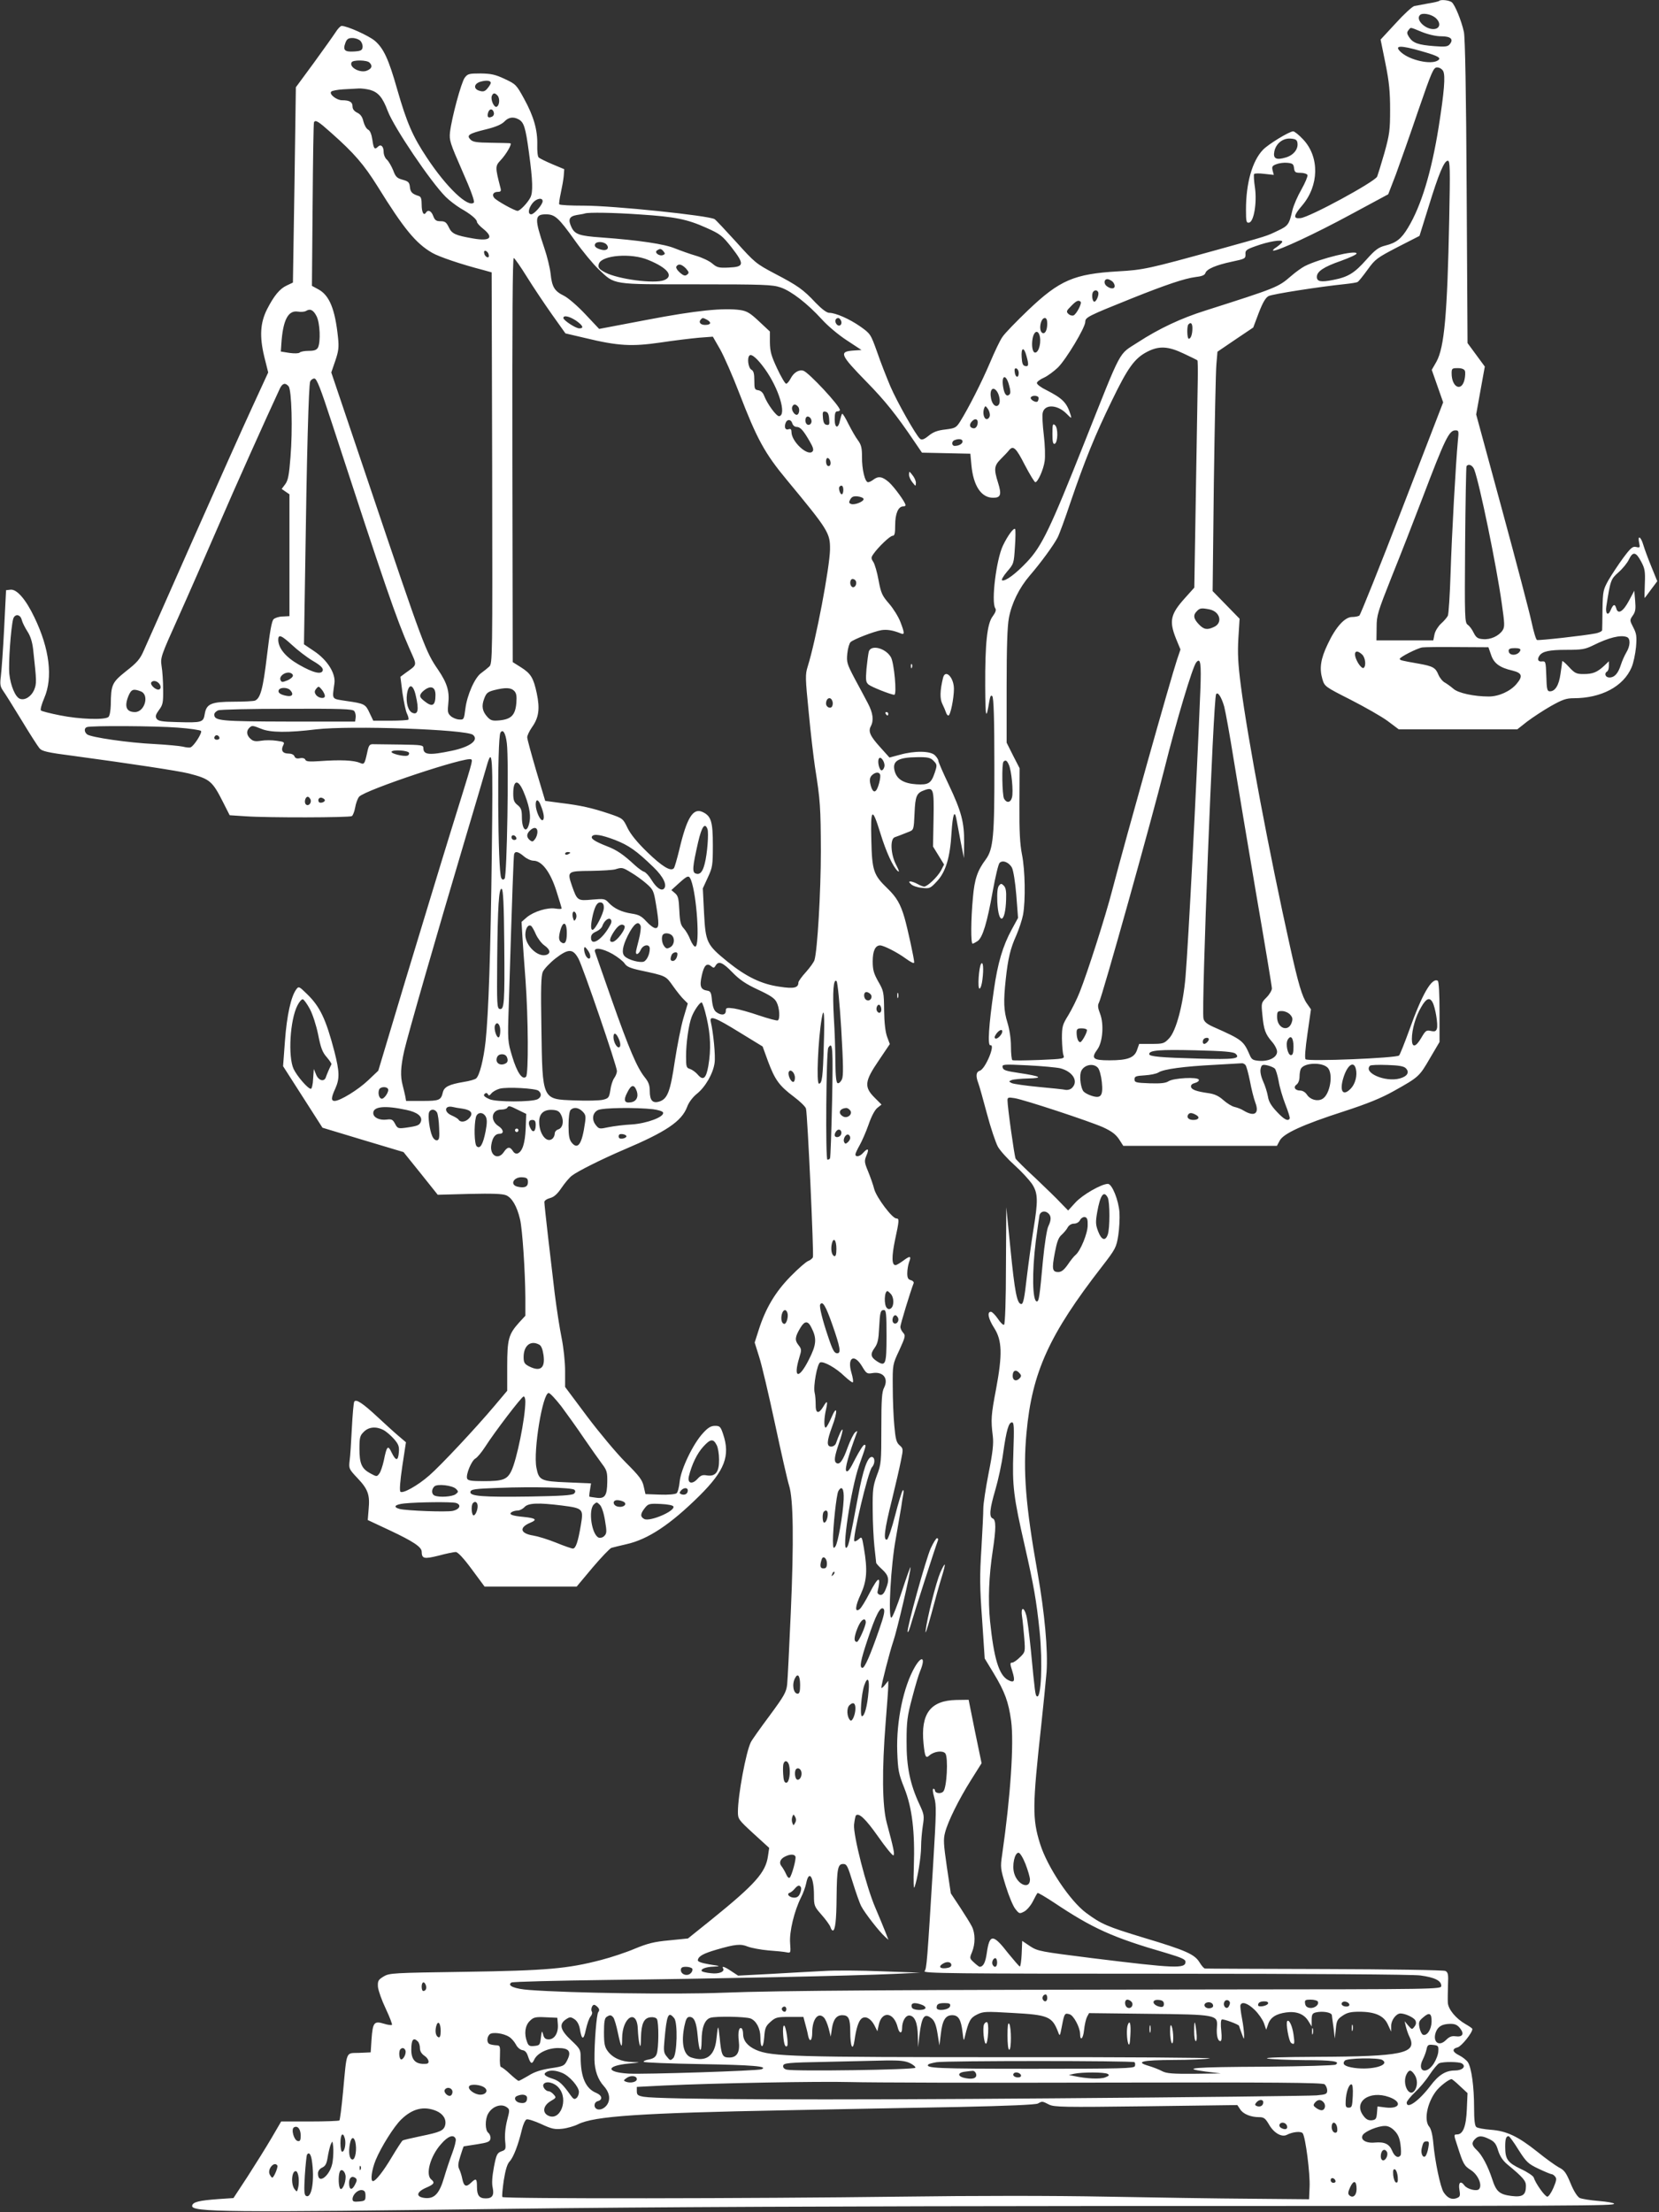 <?xml version="1.0" standalone="no"?>
<!DOCTYPE svg PUBLIC "-//W3C//DTD SVG 20010904//EN"
 "http://www.w3.org/TR/2001/REC-SVG-20010904/DTD/svg10.dtd">
<svg version="1.0" xmlns="http://www.w3.org/2000/svg"
 width="960pt" height="1280pt" viewBox="0 0 960 1280"
 preserveAspectRatio="xMidYMid meet">
<rect x="0" y="0" width="960" height="1280" fill="#333333" stroke="none"/>
<g transform="translate(0,1280) scale(0.1,-0.1)"
fill="#ffffff" stroke="none">
<path d="M8328 12795 c-2 -3 -31 -10 -64 -15 -32 -6 -69 -13 -80 -15 -12 -3
-60 -47 -108 -100 l-87 -94 28 -138 c22 -109 27 -165 27 -268 0 -117 -3 -142
-33 -250 -19 -66 -38 -127 -42 -137 -17 -32 -389 -234 -443 -240 -44 -5 -42
14 9 73 98 115 101 280 7 381 -24 26 -51 48 -59 48 -22 0 -145 -75 -175 -107
-62 -65 -98 -193 -98 -346 0 -69 2 -78 18 -75 28 5 46 116 34 202 -6 39 -8 74
-5 79 3 4 29 5 59 1 l55 -6 -7 26 c-5 22 -2 27 22 36 15 6 44 10 63 8 31 -3
36 -7 39 -30 3 -25 8 -28 38 -28 19 0 37 -6 40 -13 2 -7 -13 -44 -35 -83 -22
-38 -45 -91 -52 -119 -19 -84 -25 -92 -85 -120 -67 -32 -50 -27 -349 -110
-398 -110 -429 -117 -575 -125 -255 -15 -338 -51 -519 -223 -69 -66 -137 -136
-150 -156 -14 -19 -46 -87 -73 -151 -48 -113 -124 -262 -172 -339 -23 -36 -29
-39 -85 -46 -45 -5 -70 -14 -97 -36 -27 -22 -40 -26 -50 -18 -23 19 -133 213
-172 304 -21 50 -56 138 -76 197 -38 106 -39 107 -98 149 -63 44 -143 79 -180
79 -14 0 -43 22 -78 58 -72 77 -103 99 -237 169 -108 57 -116 64 -224 184 -62
68 -117 127 -124 131 -35 21 -587 78 -755 78 -76 0 -141 3 -144 8 -2 4 2 33 9
65 7 32 15 76 17 98 l3 40 -69 29 c-38 16 -74 34 -79 39 -6 6 -9 38 -8 73 2
85 -20 164 -76 266 -45 82 -48 85 -112 115 -55 26 -79 31 -140 32 -67 0 -75
-2 -92 -25 -20 -27 -75 -230 -85 -315 -5 -46 0 -62 71 -224 49 -110 73 -177
67 -183 -32 -32 -158 87 -272 260 -82 123 -116 202 -171 393 -50 177 -79 239
-130 283 -36 30 -160 86 -192 86 -7 0 -23 -17 -36 -38 -13 -20 -70 -100 -126
-177 l-103 -140 -8 -565 -9 -565 -36 -17 c-41 -19 -74 -60 -114 -138 -39 -78
-44 -156 -16 -273 l23 -92 -92 -200 c-51 -110 -207 -459 -347 -775 -140 -316
-266 -602 -281 -634 -21 -49 -39 -70 -102 -119 -82 -66 -88 -77 -89 -197 -1
-31 -6 -61 -13 -68 -19 -19 -168 -14 -281 9 -56 11 -106 24 -110 28 -5 5 4 37
19 72 51 118 31 285 -57 467 -50 105 -102 164 -138 160 l-26 -3 -11 -220 c-6
-121 -15 -245 -19 -277 -6 -48 -4 -60 13 -85 11 -15 59 -92 106 -169 47 -78
94 -151 104 -163 15 -18 44 -25 207 -46 311 -42 596 -85 656 -100 125 -32 138
-44 202 -171 l36 -71 92 -6 c125 -9 601 -8 615 1 6 4 15 26 19 49 4 24 14 52
23 63 33 39 628 237 649 216 9 -8 10 -3 -120 -421 -58 -187 -175 -574 -262
-860 l-156 -520 -59 -56 c-58 -55 -162 -119 -194 -119 -21 0 -20 19 4 71 26
58 25 97 -5 215 -49 187 -83 260 -160 334 -45 44 -47 44 -61 25 -30 -41 -54
-149 -65 -296 l-11 -148 114 -178 114 -178 235 -71 234 -70 99 -123 99 -124
183 5 c133 3 191 1 213 -8 33 -14 62 -62 80 -138 14 -56 30 -303 31 -455 l0
-104 -36 -39 c-61 -68 -69 -96 -69 -254 l0 -141 -75 -89 c-108 -128 -312 -346
-376 -401 -67 -59 -154 -107 -167 -94 -6 6 -2 61 11 148 l21 138 -47 40 c-26
22 -78 70 -117 106 -86 80 -125 106 -135 89 -4 -6 -10 -76 -14 -153 -4 -78 -9
-163 -13 -189 -5 -45 -4 -48 46 -101 61 -64 72 -97 64 -180 l-5 -62 128 -60
c134 -63 184 -96 184 -123 1 -41 13 -44 98 -23 44 12 89 21 99 21 12 0 45 -35
93 -100 l74 -100 267 0 266 0 92 110 c51 60 100 111 109 114 9 3 48 12 86 21
126 28 255 114 423 280 147 146 180 232 137 358 -14 42 -19 47 -46 47 -24 0
-41 -10 -70 -42 -57 -61 -128 -209 -135 -280 -3 -32 -11 -63 -18 -68 -8 -6
-48 -10 -97 -8 l-83 3 -10 44 c-8 38 -25 60 -105 140 -53 53 -153 173 -223
266 l-127 170 0 93 c0 53 -9 135 -20 190 -11 53 -29 169 -40 257 -24 199 -60
510 -60 530 0 8 14 18 33 23 23 6 42 23 67 60 19 28 46 60 60 70 34 26 170 94
298 149 248 105 336 165 368 248 9 26 32 56 55 75 50 39 96 119 104 180 6 41
-7 175 -22 238 -9 39 25 26 166 -61 l134 -82 32 -88 c40 -106 64 -139 149
-203 36 -27 68 -58 70 -69 9 -35 46 -843 40 -859 -3 -8 -16 -18 -27 -22 -12
-4 -58 -44 -103 -90 -88 -90 -144 -184 -184 -310 l-23 -72 26 -83 c15 -46 56
-221 92 -389 36 -168 72 -327 81 -355 25 -77 28 -323 10 -735 -9 -201 -18
-388 -21 -416 -5 -45 -17 -66 -101 -180 -53 -71 -102 -140 -109 -154 -28 -55
-75 -308 -75 -403 0 -42 3 -46 90 -126 l91 -83 -7 -47 c-13 -95 -74 -163 -326
-367 l-137 -110 -109 -11 c-88 -8 -125 -18 -198 -48 -49 -21 -136 -50 -194
-65 -194 -51 -316 -62 -790 -69 -416 -6 -437 -7 -470 -27 -31 -19 -35 -25 -33
-60 2 -21 22 -78 45 -126 23 -49 39 -91 36 -94 -3 -3 -25 0 -47 7 -56 17 -64
7 -71 -89 l-5 -77 -67 -3 c-79 -3 -70 20 -93 -226 -8 -88 -18 -162 -21 -165
-3 -3 -80 -6 -171 -6 l-166 0 -56 -96 c-31 -53 -93 -152 -138 -222 l-82 -125
-88 -6 c-111 -8 -147 -17 -151 -38 -7 -38 183 -40 1863 -18 749 10 1928 15
3495 16 2718 0 2870 1 2870 13 0 5 -40 12 -89 16 -49 4 -99 12 -111 18 -13 8
-34 40 -52 85 -25 60 -36 76 -67 91 -20 11 -76 51 -124 90 -113 90 -178 121
-270 128 -40 3 -78 10 -84 16 -9 6 -13 42 -13 111 0 123 -15 232 -36 264 -8
12 -31 30 -49 39 -41 20 -45 38 -10 47 22 6 85 84 85 106 0 4 -18 16 -39 28
-56 32 -101 86 -103 125 -1 18 0 64 1 103 3 61 0 72 -15 80 -11 5 -324 10
-699 11 -374 1 -685 2 -692 3 -6 0 -20 16 -32 36 -28 46 -78 69 -322 142 -214
65 -246 79 -334 144 -93 69 -224 265 -266 398 -46 146 -45 221 6 685 13 121
27 261 31 310 9 124 -11 343 -52 575 -69 388 -85 587 -64 810 32 350 131 568
437 962 79 102 83 111 94 180 6 39 9 99 7 132 -5 72 -43 166 -67 166 -37 0
-147 -63 -188 -108 l-42 -46 -41 42 c-22 24 -88 88 -147 144 -60 55 -112 107
-116 114 -7 13 -47 298 -47 338 0 16 5 18 41 12 56 -9 429 -132 511 -168 50
-23 73 -40 93 -69 l25 -39 445 0 444 0 16 30 c21 41 134 93 370 169 138 45
217 77 290 118 145 81 148 84 209 189 l56 95 0 174 c0 103 -4 176 -10 180 -34
21 -91 -77 -165 -285 -27 -74 -53 -140 -59 -147 -14 -15 -526 -36 -541 -22 -6
6 -2 60 11 149 l20 140 -23 33 c-28 39 -51 117 -98 330 -119 534 -246 1208
-285 1512 -16 124 -19 186 -14 272 l7 113 -78 80 -78 80 7 622 c5 343 11 655
15 693 l6 70 103 70 104 70 32 85 c24 62 40 88 57 97 24 12 302 55 440 69 37
4 71 9 76 13 5 3 31 35 57 71 44 61 54 68 173 130 l127 65 53 170 c59 192 90
265 111 265 13 0 14 -43 8 -342 -11 -546 -28 -738 -74 -821 l-27 -47 33 -94
33 -94 -237 -614 c-130 -337 -242 -616 -248 -620 -6 -4 -25 -8 -42 -8 -42 0
-95 -58 -141 -157 -41 -85 -49 -140 -31 -202 13 -43 14 -44 164 -120 82 -42
179 -97 214 -123 l64 -48 343 0 343 0 57 45 c32 24 94 65 138 90 66 37 88 45
131 45 160 0 288 68 335 178 11 25 22 78 26 118 5 62 3 78 -16 114 -21 41 -21
42 -3 68 16 22 18 39 14 86 l-5 58 -31 -58 c-33 -62 -63 -81 -73 -45 -8 29
-18 26 -33 -10 -15 -35 -31 -21 -25 21 24 154 26 159 70 198 24 21 52 55 61
75 23 48 41 44 71 -13 21 -39 24 -56 21 -128 -2 -45 -2 -82 -1 -82 1 0 17 22
37 49 l36 48 -34 84 c-19 46 -40 103 -47 127 -14 48 -34 58 -24 12 6 -29 5
-30 -17 -25 -20 5 -31 -4 -75 -63 -28 -38 -66 -96 -85 -128 -31 -56 -33 -64
-35 -169 0 -60 -2 -115 -2 -121 -1 -7 -18 -15 -38 -19 -67 -13 -328 -42 -339
-38 -6 2 -20 50 -32 106 -12 56 -89 349 -171 651 l-149 548 25 139 25 138 -50
68 -50 68 -5 875 c-3 578 -9 892 -16 925 -15 68 -52 157 -70 172 -16 12 -63
17 -73 8z m-24 -96 c34 -27 32 -63 -4 -67 -50 -5 -111 54 -83 81 13 14 61 6
87 -14z m-76 -84 c38 -15 81 -25 112 -25 55 0 73 -17 49 -46 -11 -14 -27 -16
-89 -11 -93 7 -124 18 -146 52 -13 20 -14 28 -4 40 15 18 5 20 78 -10z m-6143
-51 c9 -9 15 -26 13 -38 -2 -17 -11 -22 -51 -24 -53 -3 -64 8 -48 51 8 21 17
27 40 27 16 0 37 -7 46 -16z m6140 -60 c98 -28 118 -39 95 -54 -40 -26 -162 2
-212 47 -45 41 -7 43 117 7z m-6087 -66 c19 -19 14 -34 -13 -46 -39 -18 -108
19 -90 48 9 14 88 13 103 -2z m6213 -49 c14 -27 6 -121 -26 -324 -42 -262
-101 -456 -177 -582 -39 -65 -68 -88 -132 -104 -39 -10 -57 -23 -109 -81 -70
-79 -106 -101 -194 -118 -70 -14 -93 -9 -93 18 0 31 40 58 138 92 50 18 92 37
92 43 0 23 -213 -29 -300 -73 -19 -10 -55 -36 -80 -58 -74 -64 -81 -67 -495
-199 -140 -44 -268 -104 -391 -184 -115 -75 -86 -20 -309 -580 -198 -499 -246
-599 -332 -690 -67 -71 -125 -113 -144 -107 -6 2 6 24 28 50 39 45 40 47 46
144 4 54 4 100 1 103 -8 9 -43 -38 -71 -97 -38 -81 -68 -323 -44 -361 7 -10 2
-24 -14 -46 -33 -42 -45 -156 -44 -405 1 -186 5 -202 24 -86 5 28 9 36 17 28
8 -8 12 -131 12 -394 1 -416 -6 -491 -50 -551 -48 -64 -65 -114 -74 -219 -12
-127 -13 -268 -2 -268 4 0 17 7 29 15 29 20 55 105 88 291 15 82 32 154 39
161 17 19 55 4 72 -28 8 -17 19 -84 25 -159 l10 -131 -36 -66 c-52 -95 -82
-196 -104 -352 -30 -205 -37 -323 -20 -319 31 7 -29 -137 -61 -147 -22 -7 -25
-30 -9 -72 6 -15 28 -95 50 -177 22 -83 51 -169 64 -192 14 -24 57 -71 96
-106 39 -35 83 -83 100 -107 36 -55 37 -96 8 -271 -11 -69 -28 -192 -38 -275
-13 -117 -20 -150 -31 -150 -25 0 -38 69 -63 320 l-24 240 -2 -337 c0 -203 -5
-339 -11 -343 -5 -3 -21 12 -36 35 -15 22 -33 40 -40 40 -24 0 -15 -41 19 -94
46 -72 48 -153 11 -352 -29 -152 -31 -178 -19 -274 5 -42 0 -92 -24 -212 -17
-87 -31 -179 -31 -205 0 -27 -5 -131 -11 -233 -10 -154 -10 -222 4 -410 l15
-226 51 -84 c66 -109 87 -168 102 -277 17 -128 -3 -434 -52 -774 -11 -74 -10
-81 21 -182 18 -58 43 -118 56 -133 22 -28 24 -28 51 -14 15 8 38 35 50 59 12
24 24 46 27 48 2 3 44 -22 93 -54 226 -151 340 -203 651 -293 90 -27 112 -37
112 -51 0 -41 -60 -38 -539 21 -301 38 -315 40 -360 69 l-46 31 -3 -76 c-2
-41 -7 -74 -11 -72 -5 2 -34 36 -66 75 -89 115 -109 115 -125 2 -8 -55 -20
-78 -41 -79 -3 0 -18 11 -33 25 -26 24 -26 25 -11 61 19 47 19 107 -1 147 -9
18 -40 68 -69 112 l-53 80 -23 153 c-19 132 -21 160 -10 200 17 65 79 190 150
303 l61 97 -38 183 -37 184 -71 -1 c-150 -3 -207 -79 -190 -252 8 -78 13 -88
34 -69 27 24 77 30 92 12 18 -22 9 -201 -12 -221 -14 -15 -48 -10 -48 7 0 5
-4 9 -9 9 -6 0 -3 -22 5 -50 13 -44 12 -84 -6 -382 -35 -578 -38 -608 -50
-623 -11 -13 164 -15 1391 -15 840 0 1434 -4 1478 -10 82 -11 121 -30 121 -60
0 -20 -12 -20 -1302 -21 -1817 -2 -2527 -6 -2858 -19 -271 -11 -881 -2 -1117
16 -85 6 -131 25 -104 43 7 5 259 11 560 15 608 7 1426 24 1656 35 l150 7
-220 8 c-121 5 -272 6 -335 2 -63 -3 -201 -11 -307 -17 l-192 -10 -38 25 c-38
26 -59 33 -49 17 12 -19 -24 -34 -70 -28 -25 2 -48 8 -52 11 -12 12 22 26 68
27 42 2 40 3 -25 13 -50 9 -69 16 -67 26 5 22 32 37 107 59 110 32 141 35 182
18 21 -8 74 -18 118 -22 44 -3 92 -8 106 -11 25 -5 25 -4 21 54 -5 65 24 185
63 263 13 25 26 62 30 82 16 82 45 37 45 -68 0 -62 2 -66 44 -114 24 -27 47
-59 51 -70 3 -12 10 -21 14 -21 14 0 21 58 22 194 2 165 7 191 38 191 21 0 26
-11 55 -105 18 -58 40 -121 50 -140 21 -40 103 -145 136 -175 l21 -19 -19 49
c-11 28 -36 88 -56 135 -54 124 -129 422 -124 482 3 27 8 51 11 54 17 17 56
-20 128 -122 44 -63 84 -112 89 -109 8 5 2 37 -39 189 -26 98 -28 306 -6 581
8 99 15 194 15 210 l0 30 -20 -25 c-11 -14 -20 -20 -20 -15 0 19 49 210 69
268 21 60 102 405 100 429 0 7 -23 -56 -50 -139 -27 -84 -55 -153 -61 -153
-20 0 -3 307 26 460 13 74 27 155 31 180 3 25 9 59 12 75 3 17 2 26 -3 22 -5
-5 -25 -70 -44 -144 -19 -75 -41 -138 -47 -141 -23 -7 -15 58 28 229 22 90 46
194 53 231 13 64 13 67 -9 86 -18 16 -23 35 -30 113 -5 52 -9 153 -9 224 -1
130 -1 130 38 213 35 77 37 85 22 101 -9 10 -16 25 -16 34 0 14 57 201 77 253
2 6 -5 14 -16 17 -16 4 -21 13 -21 40 0 20 5 48 10 63 15 38 7 40 -33 10 -19
-14 -39 -26 -45 -26 -22 0 -23 47 -3 145 25 115 25 125 8 125 -24 0 -114 120
-128 169 -6 25 -23 72 -36 104 -22 53 -22 60 -9 92 17 39 8 45 -19 15 -19 -22
-45 -27 -45 -9 0 6 11 29 24 52 13 23 37 77 52 120 16 47 36 85 51 97 l24 19
-40 40 c-62 62 -58 95 24 215 l64 95 -16 43 c-10 29 -16 80 -17 153 -1 104 -3
113 -34 166 -26 47 -32 67 -32 117 0 60 15 92 43 92 22 -1 99 -40 148 -76 32
-23 49 -31 49 -22 0 21 -38 195 -56 258 -23 79 -46 119 -99 170 -80 77 -89
102 -93 279 -5 186 5 194 52 41 34 -111 74 -197 101 -220 11 -9 8 2 -9 35 -32
60 -37 152 -8 161 17 6 31 11 83 32 26 10 27 14 31 105 4 102 12 119 57 135
53 19 56 8 53 -166 l-3 -160 32 -52 32 -52 -18 -35 c-21 -38 -79 -93 -98 -93
-7 1 -23 7 -37 15 -14 8 -32 14 -40 15 -12 0 -12 -3 2 -16 9 -9 37 -19 62 -21
44 -5 49 -4 86 36 52 54 78 139 86 282 7 109 18 138 29 77 3 -18 14 -76 24
-128 l19 -95 1 90 c1 116 -15 179 -89 335 -33 69 -60 131 -60 138 0 7 -9 21
-20 32 -26 26 -118 27 -203 3 l-60 -16 -53 59 c-59 65 -71 92 -55 122 18 34
13 76 -17 133 -16 30 -50 95 -77 144 -44 84 -47 94 -42 144 3 30 12 60 19 66
17 16 133 61 178 69 32 5 66 0 113 -19 22 -9 22 2 -3 67 -11 29 -40 76 -65
105 -40 46 -47 60 -61 135 -8 46 -22 93 -30 106 -14 21 -14 26 -1 45 27 40 97
107 112 107 12 0 15 14 15 63 0 65 18 107 46 107 8 0 14 3 14 7 0 16 -65 105
-96 133 -38 33 -61 37 -90 15 -10 -8 -24 -15 -31 -15 -18 0 -36 76 -35 147 0
50 -4 69 -23 95 -14 18 -38 61 -56 96 -17 35 -33 61 -36 58 -3 -3 -8 -20 -12
-37 -10 -52 -31 -48 -31 5 0 34 4 46 15 46 8 0 15 3 15 8 0 24 -180 217 -211
227 -26 8 -56 -10 -74 -45 -9 -17 -20 -30 -26 -30 -6 0 -29 39 -52 88 -34 73
-41 97 -42 151 l0 63 -62 58 c-51 48 -70 60 -108 66 -97 14 -257 -2 -539 -56
l-279 -53 -81 86 c-44 47 -100 95 -123 106 -55 27 -69 51 -77 128 -4 34 -20
101 -37 150 -57 169 -56 193 10 193 52 0 73 -19 168 -152 44 -62 106 -137 137
-166 96 -91 70 -87 566 -87 390 0 440 -2 487 -18 62 -21 155 -93 238 -184 33
-37 97 -91 145 -122 l85 -56 -45 -3 c-87 -6 -80 -23 75 -182 107 -109 173
-192 275 -343 l45 -66 140 -3 140 -3 6 -65 c11 -121 57 -190 126 -190 44 0 50
18 28 88 -25 79 -22 98 16 136 19 19 40 41 47 50 25 31 41 16 92 -84 29 -55
56 -100 61 -100 14 0 47 72 54 122 4 26 2 94 -5 151 -7 58 -10 116 -6 130 12
50 85 46 137 -6 30 -30 31 -30 24 -7 -22 71 -46 95 -142 144 -29 14 -53 32
-53 40 0 7 18 21 41 31 22 10 58 37 81 59 48 48 158 231 158 264 0 26 16 34
265 134 202 81 310 117 372 125 37 4 54 11 58 23 7 23 59 46 153 66 76 16 80
18 79 43 -2 22 5 28 59 47 74 27 154 40 154 26 0 -5 -15 -19 -32 -31 -18 -11
-27 -21 -19 -21 31 0 240 97 445 208 l219 118 44 114 c23 63 82 229 129 368
80 232 89 252 110 252 14 0 28 -9 35 -21z m-5511 -69 c0 -4 -8 -18 -18 -30
-14 -18 -25 -22 -45 -16 -40 10 -36 43 6 54 33 9 57 6 57 -8z m-699 -40 c48
-14 73 -43 103 -123 36 -95 248 -409 335 -496 22 -22 61 -51 87 -67 57 -32 94
-63 94 -78 0 -6 16 -24 35 -39 65 -52 42 -74 -56 -57 -104 18 -124 27 -142 65
-14 29 -22 35 -48 35 -25 0 -33 6 -42 30 -11 30 -30 39 -42 20 -13 -21 -25 2
-25 46 0 34 -4 46 -17 50 -38 12 -48 22 -51 52 -3 27 -9 33 -42 42 -33 9 -41
17 -55 55 -10 24 -26 52 -36 61 -11 9 -19 30 -19 45 0 32 -16 47 -33 30 -19
-19 -25 -12 -32 39 -5 33 -13 54 -25 60 -10 5 -22 27 -27 47 -6 27 -17 42 -36
51 -18 9 -27 21 -27 36 0 26 -17 36 -61 36 -31 0 -77 36 -62 50 4 5 35 11 68
13 33 2 74 4 90 5 17 1 46 -3 66 -8z m739 -34 c14 -18 10 -58 -7 -64 -15 -4
-35 42 -27 63 8 19 18 19 34 1z m-22 -99 c2 -10 -4 -20 -13 -23 -21 -9 -28 0
-20 26 8 24 28 22 33 -3z m142 -37 c32 -17 41 -46 61 -194 22 -162 24 -228 8
-259 -16 -31 -60 -77 -74 -77 -17 0 -121 58 -135 75 -15 18 -5 35 22 35 16 0
19 5 14 23 -31 120 -31 126 1 160 33 35 68 96 56 98 -5 1 -54 2 -110 3 -83 1
-106 4 -120 18 -25 25 -11 35 87 59 58 14 92 29 108 45 24 26 52 30 82 14z
m-1083 -79 c133 -118 188 -182 267 -308 153 -247 222 -331 317 -386 40 -23
166 -66 294 -99 l50 -14 3 -1132 c2 -1103 2 -1132 -17 -1149 -11 -10 -31 -26
-46 -37 -37 -25 -82 -127 -92 -206 -8 -64 -9 -65 -37 -63 -16 1 -37 10 -48 20
-17 15 -19 26 -14 71 8 71 -6 119 -59 197 -72 105 -82 130 -401 1077 l-217
643 23 67 c19 56 22 78 16 135 -17 165 -50 246 -116 280 l-35 19 4 470 c2 258
5 472 8 477 9 15 25 5 100 -62z m5591 -59 c5 -35 -23 -70 -67 -83 -56 -17 -75
-7 -67 34 9 46 49 79 95 75 29 -2 37 -8 39 -26z m-4368 -336 c0 -20 -49 -76
-66 -76 -21 0 -17 33 7 64 22 28 59 35 59 12z m565 -77 c199 -13 271 -27 382
-77 81 -36 92 -45 146 -113 76 -98 74 -113 -14 -117 -59 -3 -70 0 -97 23 -17
15 -60 35 -94 45 -35 10 -90 30 -123 43 -60 25 -207 47 -425 63 -128 9 -153
18 -173 59 -21 45 -14 63 31 71 21 3 42 7 47 9 21 7 166 5 320 -6z m-195 -174
c18 -21 2 -38 -29 -30 -32 8 -45 20 -37 34 10 16 51 13 66 -4z m330 -40 c10
-12 9 -16 -4 -21 -22 -8 -52 16 -34 27 18 12 24 11 38 -6z m-1012 -19 c3 -12
-1 -17 -10 -14 -7 3 -15 13 -16 22 -3 12 1 17 10 14 7 -3 15 -13 16 -22z m923
-30 c113 -46 150 -94 92 -117 -56 -22 -264 5 -340 44 -38 20 -45 30 -37 52 19
49 188 62 285 21z m-702 -98 c36 -58 101 -155 144 -216 l79 -111 111 -26 c194
-47 272 -51 438 -27 79 12 180 24 224 28 l80 6 42 -73 c23 -41 73 -155 111
-254 102 -265 147 -348 276 -503 240 -290 250 -306 249 -402 -2 -104 -82 -527
-129 -676 -15 -48 -14 -66 6 -268 11 -119 28 -260 36 -314 31 -196 33 -232 34
-487 0 -235 -20 -575 -37 -630 -3 -11 -25 -42 -49 -69 -24 -26 -44 -54 -44
-61 0 -31 -26 -37 -110 -24 -104 15 -191 57 -298 143 -123 100 -129 112 -138
284 l-7 142 29 63 c27 58 29 70 29 187 0 137 -10 169 -60 192 -55 25 -91 -34
-135 -222 -13 -52 -26 -99 -31 -104 -18 -20 -68 11 -152 92 -60 58 -98 105
-116 142 -26 54 -27 55 -106 82 -99 33 -164 48 -280 62 l-90 12 -52 174 c-28
96 -52 183 -52 193 -1 10 12 37 28 60 39 55 46 106 27 196 -19 89 -34 114 -93
151 l-46 29 -2 1171 c-1 809 1 1170 8 1167 6 -2 40 -51 76 -109z m920 49 c18
-21 20 -26 7 -36 -11 -9 -20 -7 -42 12 -16 14 -24 29 -20 35 11 18 30 14 55
-11z m2473 -81 c22 -32 -3 -47 -37 -22 -23 17 -14 49 12 39 10 -4 21 -11 25
-17z m-88 -55 c9 -14 -12 -63 -24 -56 -11 7 -14 48 -3 58 9 10 21 9 27 -2z
m-101 -57 c9 -9 -24 -72 -41 -79 -9 -3 -22 1 -30 9 -13 13 -11 18 16 45 30 31
43 37 55 25z m-4421 -84 c20 -39 24 -149 8 -181 -8 -14 -21 -19 -53 -19 -24 0
-47 -4 -53 -10 -5 -5 -30 -6 -59 -2 l-50 8 3 44 c9 138 39 196 96 187 18 -3
39 -1 47 4 24 15 43 5 61 -31z m1501 -25 c40 -28 48 -45 19 -45 -21 0 -92 47
-92 60 0 18 35 10 73 -15z m758 5 c28 -16 23 -30 -11 -30 -28 0 -40 17 -23 33
8 9 11 9 34 -3z m776 -6 c9 -23 -11 -38 -26 -20 -13 16 -7 36 10 36 5 0 12 -7
16 -16z m1193 -16 c0 -39 -13 -63 -29 -54 -22 14 -10 86 15 86 9 0 14 -11 14
-32z m840 -27 c0 -35 -9 -61 -21 -61 -10 0 -12 73 -2 83 14 15 23 6 23 -22z
m-886 -37 c14 -37 -1 -104 -24 -104 -15 0 -22 39 -15 80 7 41 28 53 39 24z
m836 -110 c41 -19 77 -37 79 -39 2 -2 3 -53 2 -112 -1 -59 -6 -354 -11 -656
l-9 -547 -52 -58 c-86 -95 -95 -134 -54 -237 l26 -63 -20 -59 c-37 -111 -293
-1021 -375 -1334 -39 -151 -142 -473 -188 -589 -16 -41 -46 -101 -66 -134 -34
-55 -37 -65 -37 -135 1 -42 4 -85 9 -97 7 -20 4 -21 -140 -27 -81 -3 -151 -4
-156 -1 -4 3 -8 38 -8 79 0 45 -8 97 -20 137 -22 71 -24 123 -10 253 13 120
27 178 61 253 15 35 33 88 39 119 15 84 12 257 -6 348 -12 60 -16 134 -15 290
l1 210 -38 74 -37 74 0 326 c0 226 4 347 13 395 16 86 60 175 121 246 64 74
139 177 161 220 10 19 44 112 75 205 82 240 140 384 239 587 92 190 131 245
205 283 68 35 121 32 211 -11z m-911 -11 c15 -53 14 -65 -6 -61 -14 2 -19 15
-21 51 -4 57 13 62 27 10z m-1512 -79 c80 -112 126 -264 82 -272 -15 -3 -69
70 -88 120 -6 16 -19 28 -33 30 -21 3 -23 8 -23 56 0 40 -4 56 -17 63 -18 10
-26 68 -11 82 12 12 47 -19 90 -79z m1468 -22 c0 -31 -19 -28 -23 4 -3 18 0
25 10 22 7 -3 13 -14 13 -26z m2582 12 c3 -9 2 -33 -3 -53 -18 -70 -74 -41
-74 39 0 28 3 30 35 30 24 0 38 -6 42 -16z m-2637 -86 c8 -27 8 -44 2 -50 -16
-16 -30 -1 -37 42 -12 72 17 79 35 8z m-3918 -220 c302 -926 371 -1127 447
-1300 46 -104 49 -90 -24 -143 l-28 -21 12 -94 c8 -52 19 -107 27 -121 7 -15
10 -29 7 -33 -4 -3 -51 -6 -105 -6 l-98 0 -21 44 c-24 52 -29 55 -134 70 -89
14 -83 5 -70 101 9 58 -41 137 -118 188 l-58 39 7 441 c9 646 20 1060 29 1080
4 9 15 17 24 17 14 0 35 -54 103 -262z m-252 217 c18 -22 24 -252 11 -409 -8
-104 -14 -135 -30 -157 l-21 -28 23 -16 22 -15 0 -353 0 -352 -39 -2 c-21 0
-45 -8 -53 -16 -11 -11 -22 -75 -38 -210 -23 -193 -38 -248 -70 -261 -9 -3
-64 -6 -121 -6 -131 0 -159 -12 -169 -70 -8 -50 -15 -52 -159 -48 -90 2 -111
6 -120 20 -8 13 -5 24 14 50 22 29 25 42 24 118 0 47 -4 108 -9 136 -7 50 -5
56 98 285 58 129 161 365 230 524 100 232 273 617 357 798 15 30 31 34 50 12z
m4097 -27 c16 -20 23 -62 14 -77 -14 -23 -39 -5 -46 33 -10 49 9 73 32 44z
m243 -41 c0 -8 -3 -17 -6 -20 -10 -9 -46 12 -39 24 9 14 45 11 45 -4z m-1391
-51 c11 -14 5 -46 -9 -46 -15 0 -32 30 -26 45 7 19 20 19 35 1z m1109 -51 c-2
-11 -10 -20 -18 -20 -17 0 -25 37 -15 63 6 15 8 15 21 -3 8 -11 13 -29 12 -40z
m-930 -18 c3 -33 1 -38 -15 -35 -13 2 -19 14 -21 41 -3 33 -1 38 15 35 13 -2
19 -14 21 -41z m-104 -4 c8 -19 -8 -38 -23 -29 -16 10 -13 46 3 46 8 0 17 -8
20 -17z m961 -33 c-4 -12 -13 -20 -23 -18 -23 4 -25 23 -6 42 21 21 39 7 29
-24z m-1070 10 c3 -11 14 -20 24 -20 22 0 39 -19 76 -83 21 -36 25 -51 16 -60
-28 -28 -121 58 -121 113 0 15 -4 20 -15 17 -19 -8 -28 8 -20 33 8 26 32 26
40 0z m3851 -102 c-12 -128 -35 -540 -42 -763 -4 -126 -11 -238 -16 -248 -5
-10 -23 -31 -40 -46 -16 -15 -33 -42 -37 -61 l-7 -35 -164 0 -165 0 1 75 c0
70 6 88 88 295 49 121 128 324 176 450 132 347 155 395 192 395 20 0 20 -4 14
-62z m-2866 -2 c0 -14 -21 -26 -46 -26 -17 0 -19 26 -1 33 24 10 47 7 47 -7z
m-766 -112 c7 -19 -2 -37 -15 -29 -12 8 -12 45 0 45 5 0 12 -7 15 -16z m3727
-51 c31 -82 128 -553 159 -773 17 -119 18 -137 5 -157 -22 -33 -70 -55 -113
-51 -31 2 -40 9 -54 36 -9 19 -24 40 -35 47 -17 13 -18 36 -15 462 2 246 6
451 8 455 11 17 35 7 45 -19z m-3651 -118 c0 -14 -4 -25 -9 -25 -10 0 -21 36
-13 44 12 13 22 5 22 -19z m117 -51 c5 -15 -52 -38 -72 -30 -13 5 -14 10 -5
26 9 16 19 20 42 18 17 -2 33 -8 35 -14z m-44 -477 c7 -19 -8 -41 -22 -33 -16
10 -14 46 3 46 8 0 16 -6 19 -13z m2046 -163 c62 -13 78 -79 25 -102 -38 -18
-58 -15 -87 16 -31 32 -34 54 -11 76 17 18 27 19 73 10z m-6873 -61 c4 -16 19
-45 33 -67 17 -26 28 -60 33 -105 20 -184 21 -195 5 -234 -17 -38 -54 -61 -82
-50 -26 9 -54 76 -61 144 -6 60 9 266 22 317 9 32 42 29 50 -5z m1564 -145
c31 -29 84 -70 119 -91 45 -26 61 -42 59 -55 -6 -27 -54 -16 -138 32 -77 44
-119 95 -120 144 0 34 18 27 80 -30z m7724 46 c22 -8 20 -52 -3 -89 -10 -17
-24 -48 -31 -70 -16 -51 -37 -75 -67 -75 -23 0 -32 23 -13 35 6 3 10 18 10 32
l0 27 -27 -26 c-41 -38 -66 -48 -119 -48 -42 0 -51 4 -86 42 -21 23 -38 37
-38 32 0 -5 -5 -38 -10 -73 -9 -66 -31 -101 -61 -101 -16 0 -19 11 -21 88 -3
84 -4 87 -25 85 -23 -3 -29 12 -15 33 17 25 56 34 154 34 92 0 110 3 157 26
90 45 159 62 195 48z m-786 -102 c16 -50 50 -75 124 -92 56 -14 62 -32 23 -78
-36 -42 -102 -72 -160 -72 -85 0 -178 20 -205 45 -14 12 -36 28 -48 35 -13 6
-30 27 -38 45 -17 42 -31 50 -114 65 -103 18 -110 20 -110 28 0 10 100 61 130
66 14 2 106 3 204 2 l179 -1 15 -43z m170 26 c-11 -33 -68 -36 -68 -3 0 11 10
15 36 15 23 0 34 -4 32 -12z m-916 -25 c19 -17 25 -68 8 -78 -5 -3 -19 9 -30
27 -34 57 -20 90 22 51z m-936 -207 c-23 -571 -69 -1454 -86 -1660 -14 -160
-54 -310 -94 -353 -29 -31 -35 -33 -103 -33 l-71 0 -12 -34 c-15 -46 -54 -61
-160 -61 -96 0 -108 11 -70 63 31 42 39 146 16 206 -13 33 -15 50 -7 64 19 35
304 1054 380 1357 68 273 162 587 183 612 25 31 30 -3 24 -161z m-5251 85 c0
-8 -15 -21 -33 -28 -29 -12 -33 -11 -39 3 -8 21 24 46 52 42 11 -2 20 -9 20
-17z m-777 -43 c16 -16 15 -38 -2 -38 -19 0 -48 29 -41 41 8 13 29 11 43 -3z
m962 -75 c0 -19 -40 -13 -53 9 -8 12 -7 21 3 33 13 16 15 15 32 -5 10 -12 18
-29 18 -37z m526 2 c19 -81 13 -112 -18 -100 -26 10 -40 58 -33 109 10 64 36
59 51 -9z m114 5 c0 -64 -18 -74 -65 -36 -25 20 -28 28 -19 43 6 10 22 23 35
30 30 15 49 1 49 -37z m-842 28 c24 -24 14 -41 -20 -34 -38 7 -53 20 -44 35 9
15 49 14 64 -1z m1297 -5 c13 -13 16 -29 13 -70 -6 -70 -29 -94 -96 -101 -42
-4 -52 -1 -71 19 -30 33 -36 63 -19 107 12 32 20 39 58 49 64 16 96 15 115 -4z
m-2161 -3 c52 -19 24 -120 -33 -120 -50 0 -63 32 -37 95 16 37 28 41 70 25z
m6270 -88 c8 -31 33 -169 55 -307 22 -137 81 -487 130 -777 50 -289 91 -536
91 -547 0 -11 -14 -35 -31 -52 -31 -31 -31 -33 -24 -102 8 -85 17 -110 55
-154 17 -19 30 -45 30 -58 0 -33 -47 -57 -103 -53 -36 3 -44 7 -55 33 -36 83
-43 89 -210 163 -38 17 -54 30 -58 49 -13 52 57 1848 73 1876 10 17 31 -16 47
-71z m-2268 33 c4 -8 4 -22 0 -30 -7 -19 -36 -8 -36 14 0 32 26 43 36 16z
m-2766 -59 c6 -8 10 -25 8 -38 l-3 -23 -385 0 c-396 1 -430 4 -430 41 0 8 10
19 23 24 12 5 191 9 398 9 317 1 378 -1 389 -13z m-1021 -96 c69 -5 129 -14
134 -19 9 -9 -39 -86 -60 -95 -6 -3 -26 -1 -45 4 -18 4 -91 11 -163 15 -151 7
-370 39 -391 56 -17 14 -18 36 -1 42 22 9 398 7 526 -3z m483 -7 c52 -22 155
-23 317 -3 198 23 870 0 908 -32 36 -30 -17 -70 -123 -92 -129 -27 -164 -24
-164 15 0 18 -9 19 -130 21 -71 1 -142 2 -157 2 -25 1 -29 -4 -39 -52 -14 -63
-17 -67 -41 -56 -35 15 -111 19 -235 10 -58 -4 -77 -2 -81 8 -3 8 -15 12 -31
9 -18 -4 -28 0 -32 11 -4 10 -18 16 -35 16 -34 0 -45 19 -30 48 9 18 6 20 -39
26 -26 4 -67 4 -89 0 -32 -5 -46 -3 -61 11 -23 20 -26 45 -8 63 16 16 20 15
70 -5z m1421 -84 c12 -96 1 -769 -13 -783 -8 -8 -13 -7 -19 3 -21 33 -25 810
-5 842 14 23 30 -2 37 -62z m-1663 30 c0 -5 -7 -9 -15 -9 -15 0 -20 12 -9 23
8 8 24 -1 24 -14z m1097 -85 c2 -6 -2 -14 -9 -16 -21 -7 -99 12 -92 23 8 13
96 7 101 -7z m479 -576 c-7 -588 -19 -930 -36 -1093 -12 -107 -35 -198 -55
-215 -7 -6 -39 -15 -71 -20 -84 -14 -113 -28 -121 -59 -11 -47 -20 -51 -119
-51 l-94 0 -5 28 c-3 15 -10 43 -15 63 -14 53 -12 104 9 199 22 95 185 662
351 1220 60 201 116 391 125 423 35 124 38 76 31 -495z m2272 498 c-2 -11 -8
-21 -15 -23 -13 -5 -28 51 -17 68 10 17 36 -20 32 -45z m282 34 c23 -23 24
-26 9 -71 -21 -62 -36 -71 -106 -67 -74 5 -113 29 -126 77 -15 58 19 79 131
80 59 1 76 -3 92 -19z m438 -25 c15 -33 27 -155 18 -189 -8 -31 -31 -34 -46
-7 -11 21 -14 204 -3 214 12 12 20 7 31 -18z m-745 -57 c5 -16 -11 -79 -24
-92 -12 -14 -25 2 -33 40 -5 23 -2 36 9 48 20 19 42 21 48 4z m-2065 -95 c32
-75 44 -132 37 -174 -13 -76 -45 -58 -45 25 0 39 -5 52 -25 68 -20 16 -25 28
-25 67 0 78 27 85 58 14z m-1231 -49 c8 -20 -13 -42 -27 -28 -12 12 -3 44 11
44 5 0 12 -7 16 -16z m83 -4 c0 -12 -29 -20 -35 -10 -9 15 4 30 20 23 8 -3 15
-9 15 -13z m1248 -27 c20 -49 24 -81 13 -88 -14 -8 -41 53 -41 90 0 33 15 32
28 -2z m966 -140 c8 -21 -1 -144 -16 -200 -12 -49 -28 -66 -53 -57 -20 8 -18
37 15 182 21 90 39 115 54 75z m-984 -16 c0 -13 -6 -32 -14 -42 -12 -16 -16
-17 -30 -6 -20 17 -20 35 0 55 23 23 44 20 44 -7z m-122 -35 c2 -7 -3 -12 -12
-12 -9 0 -16 7 -16 16 0 17 22 14 28 -4z m571 -12 c79 -31 123 -61 223 -158
57 -55 80 -104 60 -124 -15 -15 -44 5 -72 51 -14 23 -33 44 -43 47 -10 3 -33
20 -52 37 -68 63 -105 89 -166 112 -68 27 -92 43 -83 56 10 16 54 9 133 -21z
m-527 -95 c16 -14 41 -25 55 -25 48 0 97 -64 132 -173 17 -53 31 -100 31 -103
0 -4 -16 -4 -35 -1 -46 8 -126 -17 -166 -50 l-31 -27 5 -85 c3 -47 11 -160 18
-251 16 -222 18 -545 3 -560 -21 -21 -52 24 -80 117 -26 87 -27 90 -20 293 21
685 28 866 31 878 6 19 24 15 57 -13z m268 21 c0 -2 -7 -6 -15 -10 -8 -3 -15
-1 -15 4 0 6 7 10 15 10 8 0 15 -2 15 -4z m351 -114 c26 -15 66 -44 89 -64 40
-35 43 -42 56 -120 19 -114 18 -138 -3 -138 -10 0 -33 17 -53 39 -28 31 -45
39 -85 45 -58 9 -101 29 -133 63 -21 23 -27 24 -95 18 -85 -8 -87 -6 -117 79
-29 85 -27 86 109 87 64 1 127 5 141 9 39 12 42 12 91 -18z m348 -45 c33 -87
52 -375 25 -384 -6 -2 -19 15 -29 39 -9 24 -26 53 -38 66 -18 19 -23 38 -26
105 -3 67 -7 84 -25 99 l-21 18 44 40 c51 46 58 48 70 17z m-1081 -368 c3
-343 0 -382 -26 -377 -16 3 -17 27 -15 278 3 320 10 423 26 417 9 -3 13 -91
15 -318z m576 206 c-2 -32 -50 -125 -65 -125 -12 0 -11 31 2 88 14 56 27 74
48 70 11 -3 16 -13 15 -33z m-162 -62 c-9 -14 -10 -14 -16 5 -9 29 3 51 16 28
5 -10 5 -23 0 -33z m198 -37 c-43 -81 -110 -125 -110 -72 0 17 9 27 30 36 16
7 32 21 35 31 10 30 36 52 48 40 7 -7 7 -18 -3 -35z m-250 -46 c0 -52 -12 -69
-35 -50 -9 8 -12 22 -8 43 15 80 43 84 43 7z m427 43 c3 -9 -1 -44 -10 -79 -9
-34 -17 -67 -17 -73 0 -20 17 -11 28 14 14 30 52 35 52 6 0 -32 -17 -68 -35
-75 -22 -8 -90 10 -110 31 -19 18 -13 57 17 118 35 70 62 91 75 58z m-606 -49
c11 -24 33 -53 49 -64 34 -24 39 -46 11 -55 -49 -15 -121 54 -121 116 0 37 16
62 33 52 5 -3 18 -25 28 -49z m512 50 c14 -14 -45 -94 -70 -94 -20 0 -16 21
12 63 24 35 43 45 58 31z m275 -56 c19 -19 14 -56 -10 -69 -18 -10 -24 -8 -35
7 -14 19 -17 56 -6 67 10 11 38 8 51 -5z m-482 -93 c19 -30 8 -58 -13 -30 -12
18 -18 55 -8 55 2 0 12 -11 21 -25z m139 -15 c29 -17 60 -41 69 -54 12 -19 33
-28 93 -41 148 -32 145 -30 188 -91 22 -31 50 -66 63 -78 l22 -22 -25 -84
c-14 -47 -36 -159 -50 -249 -26 -176 -42 -218 -88 -234 -40 -13 -57 5 -57 60
0 34 -7 53 -30 81 -44 56 -89 160 -190 447 -50 143 -94 268 -97 278 -9 28 42
21 102 -13z m-198 -26 c26 -47 223 -622 223 -651 0 -10 -7 -29 -16 -41 -9 -13
-19 -44 -22 -69 -7 -43 -10 -48 -42 -56 -19 -5 -93 -7 -165 -4 -189 7 -186 -1
-192 417 -4 234 -2 302 8 327 8 17 41 52 74 78 74 57 100 57 132 -1z m573 27
c0 -21 -13 -41 -26 -41 -15 0 -17 10 -8 34 7 17 34 22 34 7z m318 -107 c42
-43 77 -67 148 -100 71 -33 97 -50 108 -73 17 -32 21 -96 7 -105 -5 -3 -53 10
-107 28 -55 19 -120 37 -146 41 -44 6 -48 4 -48 -14 0 -25 -27 -28 -55 -7 -13
9 -21 31 -25 67 -4 46 -8 54 -27 57 -39 6 -46 25 -32 88 13 59 29 75 55 53 13
-11 17 -10 25 4 17 29 41 19 97 -39z m630 -327 c12 -210 13 -271 4 -292 -7
-15 -18 -25 -25 -22 -8 3 -12 38 -13 123 0 65 -4 183 -9 260 -8 146 -2 225 16
207 6 -6 18 -130 27 -276z m170 200 c14 -17 -2 -42 -22 -34 -20 8 -21 47 -2
47 7 0 18 -6 24 -13z m-3245 -85 c16 -30 37 -94 48 -148 15 -77 25 -103 50
-131 16 -19 29 -38 27 -41 -11 -21 -27 -59 -32 -74 -9 -30 -43 -21 -57 15
l-13 32 -4 -57 c-1 -32 -8 -58 -13 -58 -17 0 -80 73 -100 115 -33 72 -21 283
22 367 11 22 25 38 32 36 7 -3 25 -28 40 -56z m6497 38 c16 -30 32 -128 25
-151 -5 -16 -12 -19 -35 -14 -26 6 -31 2 -55 -39 -33 -57 -55 -60 -55 -8 0 55
22 132 54 185 29 51 49 59 66 27z m-4201 -89 c23 -99 26 -183 10 -278 -13 -74
-30 -88 -62 -50 -12 14 -32 28 -44 32 -21 6 -23 12 -23 73 0 77 15 183 32 227
14 38 47 85 58 85 5 0 18 -40 29 -89z m1011 48 c0 -20 -15 -26 -25 -9 -9 15 3
43 15 35 5 -3 10 -15 10 -26z m2365 -29 c15 -16 17 -26 9 -48 -20 -56 -84 -31
-84 34 0 31 3 34 28 34 16 0 37 -9 47 -20z m-2698 -177 c-5 -185 -10 -223 -28
-223 -16 0 -5 255 16 378 13 76 18 20 12 -155z m-1872 84 c0 -20 -4 -38 -9
-39 -13 -4 -29 49 -22 68 11 28 31 8 31 -29z m3395 3 c0 -17 -30 -70 -39 -70
-12 0 -21 25 -21 56 0 20 5 24 30 24 17 0 30 -5 30 -10z m-490 -8 c0 -16 -27
-45 -39 -41 -8 3 -7 11 4 27 16 22 35 30 35 14z m-2222 -37 c15 -31 15 -55 2
-55 -13 0 -30 34 -30 59 0 29 14 26 28 -4z m3411 -21 c-6 -8 -15 -14 -20 -14
-14 0 -11 28 4 33 20 7 29 -4 16 -19z m496 -30 c0 -36 -4 -49 -15 -49 -18 0
-32 63 -19 88 18 32 34 13 34 -39z m-2670 -316 c-4 -178 -9 -326 -12 -330 -2
-5 -9 -8 -15 -8 -12 0 -7 628 5 648 26 40 28 0 22 -310z m2335 275 c31 -29 -8
-34 -215 -28 -219 6 -285 12 -285 26 0 22 58 27 265 22 170 -4 223 -9 235 -20z
m-4215 -24 c5 -14 2 -25 -6 -30 -31 -20 -64 -1 -54 30 4 14 15 21 30 21 15 0
26 -7 30 -21z m4272 -41 c6 -7 17 -49 26 -93 8 -44 22 -100 31 -124 25 -65 -5
-85 -69 -46 -11 7 -33 16 -50 20 -16 3 -46 22 -66 40 -27 24 -51 35 -86 40
-70 10 -98 20 -101 37 -2 10 7 18 23 22 15 4 25 12 22 19 -5 17 -145 10 -175
-9 -16 -11 -46 -14 -110 -12 -79 3 -87 5 -87 23 0 17 8 20 59 23 32 2 68 9 80
17 29 19 147 35 326 44 80 5 150 9 156 9 6 1 16 -4 21 -10z m474 -14 c37 -33
16 -159 -30 -183 -28 -15 -69 -4 -88 25 -9 14 -25 24 -39 24 -30 0 -42 20 -21
35 10 7 17 26 17 46 0 19 4 40 9 47 21 33 118 37 152 6z m-1546 -5 c73 -19
107 -75 69 -113 -8 -9 -25 -14 -37 -12 -12 3 -83 10 -157 17 -74 7 -144 17
-155 22 -19 10 -19 10 0 18 11 4 54 8 95 9 92 2 73 13 -55 32 -74 11 -90 16
-93 32 -4 18 2 19 144 12 82 -4 167 -12 189 -17z m218 3 c9 -10 19 -45 23 -83
8 -80 -5 -97 -60 -79 -19 6 -39 17 -46 25 -15 18 -24 78 -16 110 11 42 71 58
99 27z m1024 -5 c6 -6 16 -39 22 -72 5 -33 23 -94 39 -135 16 -41 28 -78 25
-82 -10 -18 -33 -5 -75 40 -32 34 -47 59 -51 88 -4 23 -16 62 -28 88 -13 30
-18 57 -14 73 5 22 10 25 38 19 17 -4 37 -12 44 -19z m469 -2 c9 -37 -3 -85
-28 -112 -43 -46 -66 -22 -48 48 22 83 63 117 76 64z m289 4 c23 -23 9 -47
-35 -59 -84 -23 -213 33 -172 74 4 4 48 6 99 4 67 -2 97 -7 108 -19z m-3535
-55 c0 -13 -4 -24 -10 -24 -14 0 -32 40 -26 57 9 22 36 -3 36 -33z m-915 -78
c11 -33 -3 -60 -35 -64 -37 -6 -44 12 -20 57 23 47 40 49 55 7z m-1440 14 c9
-15 -23 -62 -38 -57 -14 4 -21 32 -13 53 6 16 42 19 51 4z m871 -11 c20 -16
17 -37 -5 -49 -33 -17 -241 -17 -278 0 -34 15 -40 24 -24 34 5 4 12 0 15 -6 3
-9 9 -8 20 6 8 10 30 22 48 27 43 11 207 2 224 -12z m-764 -111 c62 -13 93
-37 84 -66 -8 -23 -18 -27 -88 -37 -44 -6 -48 -4 -62 23 -13 24 -19 28 -49 24
-42 -5 -77 12 -77 38 0 38 67 45 192 18z m326 7 c50 -8 62 -27 37 -55 -20 -22
-50 -26 -61 -9 -3 6 -22 17 -40 25 -47 20 -42 60 6 49 8 -2 34 -7 58 -10z
m322 -8 l45 -22 -3 -85 c-4 -86 -19 -133 -47 -144 -9 -3 -20 2 -27 14 -17 27
-32 25 -52 -5 -33 -50 -83 -21 -73 41 7 43 23 64 48 64 27 0 23 25 -6 44 -51
33 -41 96 16 96 15 0 31 5 34 10 8 14 13 13 65 -13z m371 -8 c18 -18 20 -28
14 -67 -17 -122 -41 -157 -77 -113 -14 18 -18 40 -18 100 0 47 5 82 12 89 18
18 46 14 69 -9z m408 13 c30 -4 56 -12 58 -19 9 -25 -93 -63 -180 -69 -45 -2
-106 -10 -136 -16 -51 -11 -55 -11 -73 12 -25 31 -20 71 12 87 27 14 221 16
319 5z m1140 -6 c18 -21 -14 -50 -40 -36 -32 18 -22 46 17 49 6 1 17 -5 23
-13z m-2390 -13 c5 -10 11 -49 12 -88 3 -57 1 -70 -12 -73 -9 -1 -21 8 -28 25
-15 33 -26 116 -18 137 8 21 34 20 46 -1z m719 -16 c17 -35 8 -74 -18 -82 -11
-3 -20 -14 -20 -24 0 -10 -6 -24 -14 -30 -33 -27 -76 28 -76 98 0 49 28 73 80
69 27 -2 38 -9 48 -31z m-437 -8 c8 -16 8 -37 -1 -85 -15 -76 -32 -105 -52
-86 -13 13 -16 119 -4 168 8 30 41 32 57 3z m4110 10 c24 -13 16 -29 -16 -29
-26 0 -40 14 -30 30 8 13 21 13 46 -1z m-3821 -58 c0 -37 -15 -48 -29 -22 -17
31 -13 51 9 51 15 0 20 -7 20 -29z m1767 -55 c-8 -19 -37 -21 -37 -3 0 7 5 18
12 25 15 15 33 -1 25 -22z m-1242 -11 c0 -5 -10 -11 -22 -13 -16 -2 -23 2 -23
13 0 11 7 15 23 13 12 -2 22 -7 22 -13z m1295 -9 c0 -8 -7 -19 -15 -26 -12
-10 -16 -9 -21 4 -7 18 13 49 27 40 5 -3 9 -11 9 -18z m-1865 -256 c0 -27 -20
-36 -61 -26 -47 12 -20 59 31 54 25 -2 30 -8 30 -28z m3355 -89 c13 -25 13
-181 0 -215 -14 -39 -36 -31 -55 18 -15 39 -16 54 -6 112 18 100 38 128 61 85z
m-342 -93 c16 -16 15 -39 -2 -74 -8 -16 -22 -104 -31 -199 -19 -208 -23 -235
-35 -235 -26 0 -29 168 -6 350 9 69 19 135 21 148 6 24 33 30 53 10z m226 -68
c0 -47 -42 -148 -70 -171 -9 -7 -29 -32 -45 -56 -22 -31 -37 -43 -55 -43 -35
0 -38 17 -20 112 12 63 21 88 40 104 13 12 29 31 35 43 7 12 21 21 36 21 14 0
29 8 35 21 6 11 19 19 28 17 13 -3 17 -14 16 -48z m-1454 -136 c0 -32 -4 -44
-12 -42 -16 5 -22 41 -14 74 10 38 26 18 26 -32z m314 -260 c19 -19 21 -67 3
-83 -10 -8 -17 -7 -25 1 -18 18 -15 98 4 98 1 0 10 -7 18 -16z m-337 -180 c45
-129 51 -164 28 -164 -17 0 -26 15 -54 99 -32 94 -51 172 -45 183 14 23 32 -7
71 -118z m-261 71 c8 -20 -4 -65 -17 -65 -15 0 -22 27 -15 55 7 28 24 33 32
10z m574 -135 c0 -165 -5 -179 -56 -146 -36 24 -39 41 -13 77 18 25 23 49 26
113 5 96 8 106 28 106 13 0 15 -22 15 -150z m67 104 c8 -20 -13 -42 -27 -28
-12 12 -3 44 11 44 5 0 12 -7 16 -16z m-503 -53 c34 -65 31 -101 -14 -189 -58
-115 -91 -107 -55 12 14 45 14 50 -5 74 -22 28 -20 47 12 100 24 40 43 41 62
3z m-1574 -101 c12 -6 20 -26 25 -60 11 -77 -19 -99 -85 -65 -25 13 -30 22
-30 53 0 66 40 99 90 72z m1868 -125 c25 -42 29 -45 59 -40 63 11 96 -30 69
-84 -13 -24 -16 -69 -16 -235 0 -196 -1 -209 -26 -273 -22 -61 -25 -82 -24
-198 0 -71 5 -168 10 -215 5 -47 10 -88 10 -92 0 -4 16 -22 35 -39 39 -36 43
-60 20 -115 -10 -25 -20 -34 -32 -32 -10 2 -17 10 -15 18 22 96 6 93 -47 -9
-22 -43 -47 -84 -56 -91 -30 -24 -27 16 6 86 35 77 40 139 18 267 -11 66 -12
68 -30 51 -11 -9 -22 -15 -25 -11 -13 13 79 403 102 428 19 21 18 59 -2 59
-24 0 -50 -73 -79 -230 -46 -246 -54 -283 -65 -294 -32 -32 24 339 71 474 42
119 43 120 30 120 -6 0 -29 -37 -52 -81 -30 -60 -43 -79 -52 -70 -10 10 14 94
60 218 6 15 4 16 -9 5 -8 -7 -28 -46 -43 -87 -27 -76 -46 -102 -65 -90 -15 10
-12 35 15 115 14 40 23 76 20 78 -4 5 -20 -29 -38 -80 -4 -10 -16 -18 -27 -18
-28 0 -26 31 5 115 34 89 30 133 -4 53 -14 -32 -28 -58 -33 -58 -11 0 -10 55
2 105 11 50 7 55 -16 16 -27 -45 -45 -40 -44 12 0 23 -2 54 -6 69 -9 38 15
168 32 175 21 8 93 -33 141 -80 24 -22 45 -38 48 -35 4 3 0 28 -8 55 -26 88
15 114 61 38z m912 -41 c11 -12 11 -18 -2 -31 -19 -18 -38 -10 -38 16 0 33 20
40 40 15z m-2652 -191 c32 -43 91 -125 130 -183 40 -58 87 -125 105 -149 29
-38 32 -50 31 -107 -1 -78 -14 -97 -63 -90 -20 3 -38 5 -40 6 -2 0 -1 17 3 39
l6 38 -137 6 c-154 6 -165 12 -179 85 -19 97 36 432 71 432 8 0 40 -35 73 -77z
m-208 28 c0 -94 -50 -341 -82 -404 -24 -48 -49 -57 -159 -57 -71 0 -91 3 -96
15 -8 23 25 103 48 116 11 6 36 36 56 67 55 86 212 292 223 292 6 0 10 -13 10
-29z m2824 -293 c-7 -196 1 -259 66 -543 52 -229 67 -313 86 -495 18 -180 9
-391 -16 -375 -9 6 -11 19 -35 270 -9 88 -20 177 -26 198 -14 52 -33 49 -25
-5 4 -24 9 -80 13 -125 6 -81 6 -82 -25 -112 -17 -17 -37 -31 -45 -31 -13 0
-13 -6 1 -50 18 -58 12 -70 -26 -50 -52 29 -81 126 -103 340 -12 124 -7 259
16 410 19 125 19 176 0 184 -23 8 -18 55 15 167 16 55 37 150 45 212 19 134
32 177 51 177 12 0 13 -27 8 -172z m-3645 128 c15 -8 42 -31 60 -51 27 -31 32
-44 29 -78 -4 -52 -17 -52 -42 -1 -21 45 -28 38 -45 -47 -7 -31 -18 -65 -26
-75 -14 -19 -15 -19 -52 1 -50 27 -63 56 -63 143 0 64 3 76 25 97 28 29 71 33
114 11z m1929 -89 c7 -14 13 -51 13 -82 1 -71 -20 -99 -69 -92 -26 5 -37 1
-56 -20 -31 -34 -59 -26 -50 14 17 70 48 134 84 173 42 46 58 47 78 7z m-1509
-252 c15 -15 14 -18 -3 -31 -20 -14 -91 -19 -120 -8 -19 7 -21 35 -3 53 16 17
105 7 126 -14z m685 -5 c7 -7 6 -14 -2 -22 -10 -10 -78 -14 -253 -17 -278 -4
-352 2 -347 27 3 15 25 18 163 23 201 8 426 2 439 -11z m656 -4 c0 -19 -17
-29 -37 -22 -12 5 -13 9 -3 21 16 19 40 19 40 1z m902 -52 c-4 -88 -33 -252
-48 -272 -12 -15 -13 -10 -14 33 0 80 20 266 31 287 20 36 34 14 31 -48z
m-1272 -14 c21 -13 -1 -33 -31 -28 -32 4 -39 38 -7 38 13 0 30 -5 38 -10z
m-972 -6 c34 -10 23 -37 -18 -46 -36 -8 -268 1 -307 11 -41 11 -29 26 27 32
78 8 271 10 298 3z m124 -6 c7 -19 -6 -61 -20 -66 -13 -4 -18 59 -5 71 10 11
20 8 25 -5z m739 -96 c11 -64 10 -75 -4 -89 -8 -9 -23 -13 -32 -10 -41 16 -62
159 -29 192 16 15 18 15 35 -2 11 -11 23 -47 30 -91z m-249 87 c123 -16 125
-19 109 -114 -16 -95 -29 -135 -46 -135 -7 0 -51 15 -97 34 -47 19 -106 37
-131 41 -78 12 -85 47 -17 75 41 17 30 26 -39 33 -68 6 -90 15 -70 28 8 5 23
9 35 9 11 0 29 9 39 20 22 24 81 26 217 9z m645 -6 c9 -27 -137 -89 -169 -72
-24 13 -23 30 3 63 20 25 25 27 92 24 43 -2 72 -8 74 -15z m893 -42 c0 -26
-10 -51 -21 -51 -10 0 -12 53 -2 63 12 13 23 7 23 -12z m-5 -287 c0 -22 -5
-29 -20 -29 -20 0 -22 16 -10 53 8 24 30 6 30 -24z m36 -67 c-10 -9 -11 -8 -5
6 3 10 9 15 12 12 3 -3 0 -11 -7 -18z m265 -320 c-50 -144 -82 -217 -95 -217
-19 0 -12 40 30 165 47 142 74 194 92 176 9 -9 3 -38 -27 -124z m-76 47 c0
-22 -41 -114 -51 -114 -17 0 -18 19 -4 61 16 45 32 69 46 69 5 0 9 -7 9 -16z
m-380 -365 c0 -35 -4 -49 -14 -49 -25 0 -35 55 -15 91 16 31 29 12 29 -42z
m396 -36 c-7 -84 -23 -143 -38 -143 -13 0 -4 129 13 178 19 56 32 38 25 -35z
m-76 -98 c0 -36 -19 -80 -30 -69 -20 20 -22 70 -5 87 21 21 35 14 35 -18z
m-384 -328 c10 -41 1 -102 -16 -102 -11 0 -16 13 -18 49 -2 27 -1 55 2 62 8
22 25 16 32 -9z m72 -43 c3 -25 -13 -48 -27 -40 -12 8 -15 49 -4 60 11 11 28
1 31 -20z m-37 -291 c-9 -17 -10 -17 -16 0 -4 9 -4 25 0 35 6 16 7 16 16 0 7
-12 7 -24 0 -35z m1333 -238 c14 -36 26 -77 26 -90 0 -59 -71 -32 -91 35 -14
46 2 120 25 120 8 0 26 -29 40 -65z m-1331 43 c5 -15 -21 -109 -33 -122 -5 -5
-14 3 -21 20 -7 16 -19 36 -26 45 -17 20 -9 43 20 57 30 15 54 14 60 0z m31
-177 c4 -5 2 -21 -4 -35 -7 -18 -17 -26 -34 -26 -27 0 -47 21 -27 28 7 2 21
13 29 23 18 21 28 24 36 10z m1136 -436 c0 -26 -14 -33 -25 -15 -9 14 1 40 15
40 5 0 10 -11 10 -25z m-265 -15 c0 -10 -12 -16 -32 -18 -36 -4 -44 11 -15 27
23 14 47 9 47 -9z m-1499 -21 c3 -6 0 -18 -9 -26 -19 -20 -57 -8 -57 18 0 14
7 19 29 19 17 0 33 -5 37 -11z m-1542 -95 c7 -18 0 -34 -15 -34 -5 0 -9 11 -9
25 0 28 15 34 24 9z m3596 -74 c0 -21 -15 -27 -25 -10 -7 12 2 30 16 30 5 0 9
-9 9 -20z m488 -23 c14 -17 -2 -42 -22 -34 -20 8 -21 47 -2 47 7 0 18 -6 24
-13z m187 -12 c0 -14 -6 -19 -20 -17 -49 9 -55 46 -7 40 19 -2 27 -9 27 -23z
m382 9 c1 -5 -2 -16 -7 -24 -12 -20 -35 2 -26 25 6 17 27 16 33 -1z m508 6
c11 -18 -17 -41 -44 -38 -18 2 -27 10 -29 26 -3 19 1 22 32 22 19 0 38 -5 41
-10z m-605 -26 c0 -8 -10 -14 -25 -14 -26 0 -35 25 -12 33 18 6 37 -3 37 -19z
m318 14 c-5 -15 -58 -24 -58 -10 0 15 12 22 38 22 14 0 22 -5 20 -12z m470 -5
c2 -8 -5 -13 -17 -13 -21 0 -35 13 -24 24 10 10 36 3 41 -11z m-2473 -3 c14
-5 23 -14 20 -20 -9 -15 -72 -12 -78 4 -10 27 13 33 58 16z m163 -7 c-4 -23
-78 -32 -78 -10 0 21 10 27 47 27 27 0 34 -4 31 -17z m1762 -22 c22 -21 46
-56 54 -77 l13 -38 11 31 c13 40 46 61 105 69 59 8 103 -9 128 -50 l19 -31 0
37 c0 31 4 39 24 44 38 9 91 1 93 -16 1 -8 5 -42 10 -75 l7 -60 6 55 c4 48 9
57 39 77 26 18 48 23 97 23 91 0 142 -23 165 -74 l19 -41 0 33 c0 33 29 72 54
72 27 0 77 -23 86 -40 6 -12 5 -23 -5 -36 -14 -18 -15 -18 -36 6 l-21 25 7
-30 c4 -16 13 -45 22 -62 44 -94 -40 -112 -537 -114 -200 -1 -310 -4 -285 -10
22 -4 117 -8 210 -9 166 0 213 -7 184 -26 -8 -5 -189 -10 -404 -12 -422 -2
-497 -8 -350 -28 l90 -11 -155 -2 c-124 -1 -161 2 -185 15 -16 9 -52 23 -79
31 -78 23 -39 33 144 34 91 0 185 4 210 9 25 4 -493 8 -1150 7 -1258 0 -1388
3 -1477 43 -48 22 -73 53 -73 92 0 15 -4 29 -9 32 -15 9 -22 -23 -16 -73 8
-65 -10 -96 -55 -96 -40 0 -46 11 -56 120 -8 74 -9 73 -19 -18 -11 -94 -60
-129 -144 -102 -46 14 -61 86 -40 185 8 38 15 50 29 50 27 0 40 -30 47 -108 8
-95 22 -113 23 -29 0 75 18 122 51 132 32 10 202 7 232 -4 33 -13 57 -58 57
-108 0 -68 17 -70 22 -3 4 55 8 66 36 91 30 27 39 29 112 29 l79 0 10 -38 c6
-21 14 -52 17 -70 9 -42 24 -31 24 18 0 76 34 120 67 87 9 -8 21 -37 28 -63
l12 -48 7 47 c8 53 27 77 60 77 36 0 46 -19 46 -95 0 -88 15 -119 25 -49 9 66
23 110 40 124 22 18 53 2 74 -37 l18 -36 7 33 c17 88 89 80 111 -12 9 -35 25
-37 25 -3 0 41 21 76 44 73 30 -4 46 -44 47 -118 l2 -65 7 67 c14 112 29 133
71 99 16 -13 26 -37 34 -87 l11 -69 8 65 c9 81 27 110 66 110 36 0 51 -24 60
-100 6 -49 7 -52 13 -25 22 92 32 110 71 129 36 18 51 18 206 9 205 -11 228
-21 262 -108 11 -30 11 -29 23 33 14 73 16 76 45 67 23 -7 59 -75 60 -112 0
-46 18 -30 23 21 3 30 11 64 17 76 l12 22 341 -4 c398 -4 404 -6 399 -75 -4
-48 4 -83 20 -83 7 0 9 20 5 60 -4 34 -3 62 3 65 8 5 100 -29 100 -37 0 -2 7
-21 15 -43 14 -38 14 -39 14 -10 0 17 -5 60 -12 96 -7 36 -11 71 -9 77 7 23
42 12 82 -27z m-3800 14 c9 -10 9 -19 2 -27 -10 -13 -23 -175 -22 -276 1 -61
20 -115 54 -152 28 -31 38 -65 26 -95 -11 -28 -42 -47 -64 -39 -23 9 -20 41 4
47 29 8 24 33 -9 47 -62 25 -91 91 -91 208 0 42 -4 49 -55 97 -63 59 -72 93
-30 121 23 15 27 15 49 1 16 -11 26 -30 31 -54 11 -68 22 -70 35 -7 7 32 19
67 27 76 8 9 12 22 8 28 -8 13 1 40 13 40 5 0 15 -7 22 -15z m1090 -10 c0 -8
-4 -15 -9 -15 -13 0 -22 16 -14 24 11 11 23 6 23 -9z m3734 -73 c-1 -45 -27
-84 -50 -75 -7 3 -16 21 -20 41 -6 31 -3 39 21 59 36 32 50 25 49 -25z m-4735
25 c6 -8 18 -47 26 -87 19 -89 25 -98 25 -36 0 127 88 178 91 52 1 -28 5 -64
9 -81 6 -24 8 -16 9 35 2 81 17 114 55 118 16 2 32 -2 37 -10 12 -18 11 -171
-1 -202 -6 -18 -19 -27 -44 -32 -20 -3 -34 -10 -31 -14 2 -4 150 -10 327 -13
302 -5 398 -13 354 -30 -24 -9 -674 -30 -769 -25 -132 8 -132 45 0 58 72 7 74
7 23 9 -64 1 -115 24 -144 64 -17 23 -21 43 -21 108 0 60 4 82 15 89 20 13 26
12 39 -3z m352 -4 c22 -25 17 -209 -5 -231 -16 -16 -19 -15 -37 8 -18 21 -20
33 -14 95 13 148 22 170 56 128z m-673 -36 c4 -49 -19 -87 -53 -87 -18 0 -27
7 -32 28 -7 25 -8 23 -13 -18 -5 -42 -7 -45 -38 -48 -27 -3 -34 1 -42 23 -18
47 -12 94 15 121 22 22 32 25 93 22 l67 -3 3 -38z m-678 -38 c0 -28 -4 -39
-12 -37 -16 6 -22 32 -14 64 10 37 26 19 26 -27z m5899 15 c26 -33 14 -52 -27
-46 -22 3 -36 -3 -55 -22 -41 -41 -79 -10 -58 47 13 33 37 46 83 47 28 0 41
-6 57 -26z m-5502 -50 c13 -8 29 -27 38 -43 8 -17 25 -31 37 -33 16 -2 26 -13
33 -35 15 -45 23 -49 36 -21 17 38 78 68 138 68 64 0 79 -20 53 -71 -16 -32
-21 -35 -96 -46 -56 -9 -94 -21 -128 -43 -27 -16 -53 -30 -57 -30 -4 0 -26 18
-50 40 -23 22 -47 40 -52 40 -5 0 -8 28 -6 63 2 61 1 62 -24 63 -14 1 -31 4
-38 8 -15 9 -14 39 2 55 15 15 81 7 114 -15z m-529 -26 c7 -7 12 -24 12 -39 0
-17 9 -32 25 -43 26 -17 34 -45 13 -47 -61 -6 -88 20 -88 81 0 59 12 74 38 48z
m5905 -56 c0 -18 -13 -51 -27 -73 -43 -65 -97 -44 -63 24 9 18 19 45 22 60 5
25 10 28 38 25 29 -3 32 -6 30 -36z m-5977 4 c7 -18 -14 -58 -27 -51 -10 7
-12 48 -2 58 11 11 23 8 29 -7z m5653 -55 c47 -30 -59 -60 -162 -46 -55 8 -73
21 -55 42 12 15 194 18 217 4z m-2734 -18 c19 -9 34 -22 32 -27 -4 -12 -702
-22 -745 -11 -15 4 -22 12 -20 23 3 15 27 18 248 22 135 3 291 7 347 8 79 1
110 -2 138 -15z m1300 5 c4 -4 5 -14 2 -23 -6 -13 -74 -15 -596 -15 -555 0
-621 3 -598 26 2 2 23 8 47 12 54 9 1136 9 1145 0z m1894 -7 c27 -17 4 -41
-40 -41 -53 0 -94 -25 -142 -89 -67 -88 -137 -137 -137 -97 0 8 21 34 46 58
26 24 65 70 86 103 22 33 47 63 56 67 25 10 115 9 131 -1z m-5206 -55 c42 -17
97 -80 97 -110 0 -13 -6 -29 -14 -35 -11 -10 -18 -7 -33 14 -45 64 -66 84
-101 96 -48 15 -61 27 -42 39 21 14 55 12 93 -4z m2394 -2 c10 -25 -12 -37
-56 -29 -50 8 -55 32 -8 38 17 2 38 5 45 5 7 1 15 -5 19 -14z m2537 -6 c20
-28 20 -68 2 -94 -33 -44 -75 42 -46 96 14 26 25 25 44 -2z m-2276 -5 c2 -8
-5 -13 -17 -13 -21 0 -35 13 -24 24 10 10 36 3 41 -11z m502 7 c11 -7 8 -11
-15 -20 -29 -11 -106 -8 -180 8 l-30 6 30 7 c46 10 178 10 195 -1z m-2725 -30
c0 -17 -37 -25 -63 -15 -15 6 -15 8 3 21 24 18 60 14 60 -6z m4764 -41 l43
-40 -4 -93 c-4 -100 -22 -146 -57 -146 -19 0 -19 -2 1 -62 35 -110 40 -119 79
-144 41 -26 68 -86 48 -110 -12 -15 -69 -1 -85 21 -22 30 -36 17 -29 -25 6
-36 4 -41 -17 -49 -28 -10 -52 1 -74 34 -19 28 -51 182 -60 285 -4 47 -13 82
-23 94 -32 36 -14 135 37 204 21 29 76 72 92 72 3 0 25 -18 49 -41z m-2066 21
c993 2 1271 0 1282 -10 8 -7 15 -23 15 -35 0 -21 -6 -24 -62 -29 -35 -3 -718
-11 -1518 -17 -1355 -11 -2281 -7 -2375 9 -34 6 -40 11 -40 32 l0 25 155 8
c302 14 898 25 1085 20 105 -3 760 -5 1458 -3z m-3149 -31 c58 -68 7 -197 -64
-159 -33 18 -26 57 15 82 34 20 35 21 19 39 -9 11 -23 19 -29 19 -18 0 -38 27
-30 40 13 22 63 11 89 -21z m-429 1 c21 -17 6 -40 -25 -40 -34 0 -76 32 -65
49 9 15 69 9 90 -9z m5023 -47 c-3 -60 -5 -68 -23 -68 -17 0 -20 6 -18 40 2
48 18 95 33 95 7 0 10 -24 8 -67z m-5211 31 c3 -8 1 -20 -6 -27 -14 -14 -47
15 -37 32 10 16 36 13 43 -5z m433 -43 c0 -26 -15 -34 -46 -27 -25 7 -33 31
-11 39 30 13 57 7 57 -12z m4989 5 c77 -28 62 -70 -21 -60 l-47 6 -3 -38 c-3
-34 -7 -39 -29 -42 -19 -2 -33 4 -48 24 -64 81 32 152 148 110z m-729 -30 c0
-19 -17 -29 -37 -22 -12 5 -13 9 -3 21 16 19 40 19 40 1z m350 -1 c14 -17 7
-45 -13 -45 -7 0 -22 6 -32 14 -16 12 -17 16 -6 30 17 20 35 20 51 1z m-1590
-12 c30 -15 82 -16 562 -10 l528 7 16 -24 c17 -28 62 -46 110 -46 27 0 36 -6
58 -44 28 -48 73 -74 103 -58 33 17 81 22 91 9 16 -19 44 -235 40 -312 l-3
-70 -335 3 c-184 1 -560 7 -835 12 -316 6 -758 6 -1200 0 -843 -11 -2292 -13
-2298 -2 -3 4 1 47 8 96 10 62 20 95 34 110 22 23 50 96 71 184 7 30 19 56 27
59 8 3 46 -9 85 -27 60 -28 78 -32 122 -27 28 3 69 15 91 26 94 47 357 65
1210 81 308 6 756 15 996 19 280 6 443 13 455 20 25 14 25 14 64 -6z m-3137
-16 c17 -12 17 -16 1 -77 -10 -41 -14 -84 -11 -117 5 -49 4 -52 -22 -61 -24
-9 -29 -18 -43 -91 -10 -55 -13 -94 -7 -119 9 -44 -2 -62 -40 -62 -38 0 -51
17 -51 67 0 49 -5 52 -36 22 -27 -26 -40 -19 -49 24 -3 17 -11 42 -17 55 -9
17 -8 34 6 77 9 30 18 55 19 56 1 0 36 6 77 12 64 10 75 15 78 33 2 11 -4 27
-13 34 -18 15 -19 76 -1 109 24 44 77 62 109 38z m-408 -21 c39 -17 59 -48 51
-82 -8 -32 -29 -41 -142 -64 -52 -11 -100 -22 -104 -25 -5 -3 -32 -45 -61 -93
-51 -86 -95 -142 -111 -142 -16 0 -7 66 16 122 31 75 106 195 148 235 65 63
131 79 203 49z m4923 -89 c4 -18 -14 -22 -37 -8 -7 5 -10 14 -6 20 10 17 39 9
43 -12z m290 -10 c2 -18 -1 -27 -11 -27 -16 0 -26 27 -19 48 7 21 27 7 30 -21z
m-5998 -44 c0 -27 -4 -34 -17 -31 -22 4 -40 68 -22 79 21 12 39 -10 39 -48z
m6329 29 c20 -20 30 -42 35 -80 4 -29 4 -57 1 -62 -13 -20 -35 -9 -49 25 -17
41 -45 53 -101 48 -51 -5 -86 17 -69 44 13 21 87 52 127 52 18 1 39 -9 56 -27z
m-6073 -47 c7 -30 -2 -75 -16 -75 -6 0 -10 23 -10 50 0 53 15 67 26 25z m641
-1 c3 -8 -6 -45 -20 -82 -14 -37 -35 -100 -47 -141 -27 -92 -55 -123 -108
-119 -56 5 -56 33 2 59 49 21 54 30 31 49 -34 28 -5 135 57 204 40 47 74 59
85 30z m5983 -2 c28 -14 38 -27 49 -65 11 -34 27 -58 53 -80 91 -75 108 -95
108 -124 0 -54 -19 -67 -84 -59 -69 9 -88 25 -111 97 -25 76 -59 140 -89 168
-30 28 -32 43 -10 65 20 20 40 20 84 -2z m167 -61 c46 -72 56 -81 117 -110 36
-17 70 -31 75 -31 5 0 14 -6 20 -14 10 -11 7 -25 -10 -65 -12 -28 -28 -51 -35
-51 -14 0 -68 76 -79 111 -3 9 -37 32 -74 49 -77 37 -91 56 -91 129 0 46 5 61
20 61 4 0 30 -35 57 -79z m-6731 46 c10 -41 1 -102 -16 -102 -18 0 -25 42 -15
92 7 38 22 43 31 10z m-131 -113 c-10 -79 -85 -140 -85 -70 0 14 9 27 24 34
19 9 26 22 32 59 4 26 12 59 17 73 11 25 11 24 15 -10 2 -19 1 -58 -3 -86z
m6340 79 c-3 -21 -11 -42 -16 -48 -15 -15 -29 15 -22 45 8 35 12 40 30 40 12
0 14 -7 8 -37z m-240 -23 c10 -16 -5 -50 -21 -50 -8 0 -14 10 -14 23 0 34 21
50 35 27z m-6221 -47 c18 -114 0 -229 -34 -208 -10 6 -11 33 -6 118 4 61 10
115 12 119 11 18 22 6 28 -29z m-199 -33 c5 -9 -20 -70 -30 -70 -2 0 -9 8 -14
18 -16 30 26 80 44 52z m482 -22 c-3 -8 -6 -5 -6 6 -1 11 2 17 5 13 3 -3 4
-12 1 -19z m-87 -44 c0 -34 -18 -76 -30 -69 -11 7 -14 74 -4 99 9 23 34 1 34
-30z m6088 2 c2 -28 0 -37 -10 -34 -7 3 -14 22 -16 42 -2 28 0 37 10 34 7 -3
14 -22 16 -42z m-6360 -6 c2 -18 1 -45 -3 -59 -6 -25 -7 -25 -21 -7 -23 32
-15 111 10 103 6 -2 12 -18 14 -37z m326 -41 c-18 -35 -34 -30 -34 11 0 30 17
43 37 28 10 -8 9 -16 -3 -39z m5674 23 c2 -7 -3 -12 -12 -12 -9 0 -16 7 -16
16 0 17 22 14 28 -4z m122 -48 c0 -37 -22 -56 -43 -35 -8 8 -6 20 6 46 20 43
37 38 37 -11z m-5735 -39 c0 -27 -3 -30 -37 -33 -31 -3 -38 0 -38 14 0 26 31
55 54 52 16 -2 21 -10 21 -33z"/>
<path d="M6090 10290 c0 -45 3 -61 13 -58 19 7 21 92 2 108 -13 11 -15 5 -15
-50z"/>
<path d="M5260 10054 c0 -12 9 -32 20 -45 19 -24 19 -24 20 -3 0 12 -9 32 -20
45 -19 24 -19 24 -20 3z"/>
<path d="M5027 9028 c-3 -13 -9 -57 -13 -98 -5 -66 -4 -77 12 -91 17 -14 130
-59 149 -59 16 0 -1 186 -20 218 -32 54 -118 74 -128 30z"/>
<path d="M5271 8944 c0 -11 3 -14 6 -6 3 7 2 16 -1 19 -3 4 -6 -2 -5 -13z"/>
<path d="M5457 8878 c-18 -74 -19 -121 -4 -151 9 -18 18 -40 21 -49 3 -10 9
-18 14 -18 12 0 32 100 32 154 0 67 -50 117 -63 64z"/>
<path d="M5125 8670 c3 -5 8 -10 11 -10 2 0 4 5 4 10 0 6 -5 10 -11 10 -5 0
-7 -4 -4 -10z"/>
<path d="M5781 7676 c-9 -11 -12 -41 -10 -95 7 -137 47 -124 51 15 2 46 -2 68
-13 79 -14 14 -17 14 -28 1z"/>
<path d="M5677 7223 c-13 -21 -21 -143 -9 -143 6 0 14 24 17 53 8 62 4 108 -8
90z"/>
<path d="M5192 7040 c0 -14 2 -19 5 -12 2 6 2 18 0 25 -3 6 -5 1 -5 -13z"/>
<path d="M5386 3842 c-29 -65 -140 -466 -134 -484 3 -7 12 17 22 53 16 57 139
439 153 475 3 8 1 14 -5 14 -5 0 -21 -26 -36 -58z"/>
<path d="M5441 3701 c-24 -56 -77 -265 -85 -338 -3 -26 11 17 33 97 21 80 48
176 60 214 12 38 20 71 18 73 -3 2 -14 -19 -26 -46z"/>
<path d="M5294 3155 c-66 -113 -108 -315 -102 -489 4 -110 8 -129 41 -212 45
-113 62 -252 55 -456 -3 -88 -1 -132 4 -117 17 46 38 174 38 234 0 33 5 88 10
121 9 58 8 65 -20 125 -54 116 -75 218 -74 364 0 113 4 146 32 250 17 66 38
137 47 157 32 77 10 93 -31 23z"/>
<path d="M2980 6260 c0 -5 5 -10 10 -10 6 0 10 5 10 10 0 6 -4 10 -10 10 -5 0
-10 -4 -10 -10z"/>
<path d="M7449 1106 c-10 -10 9 -119 23 -127 19 -12 21 -5 13 50 -7 48 -25 88
-36 77z"/>
<path d="M5694 1086 c-9 -22 0 -111 11 -111 6 0 11 28 13 63 2 39 -1 62 -8 62
-6 0 -13 -6 -16 -14z"/>
<path d="M5830 1023 c0 -49 4 -83 10 -83 13 0 13 130 0 150 -7 10 -10 -11 -10
-67z"/>
<path d="M6526 1084 c-8 -22 -6 -85 3 -109 6 -14 10 1 12 48 4 67 -3 93 -15
61z"/>
<path d="M6910 1047 c0 -31 4 -57 10 -57 5 0 7 22 3 53 -8 71 -13 72 -13 4z"/>
<path d="M6652 1060 c0 -19 2 -27 5 -17 2 9 2 25 0 35 -3 9 -5 1 -5 -18z"/>
<path d="M6771 1045 c0 -27 4 -57 9 -65 12 -19 12 66 0 95 -6 15 -9 7 -9 -30z"/>
<path d="M7822 1065 c0 -16 2 -22 5 -12 2 9 2 23 0 30 -3 6 -5 -1 -5 -18z"/>
<path d="M4532 1025 c4 -53 12 -74 23 -63 9 9 -7 118 -18 118 -5 0 -8 -22 -5
-55z"/>
<path d="M7592 1045 c0 -16 2 -22 5 -12 2 9 2 23 0 30 -3 6 -5 -1 -5 -18z"/>
</g>
</svg>
